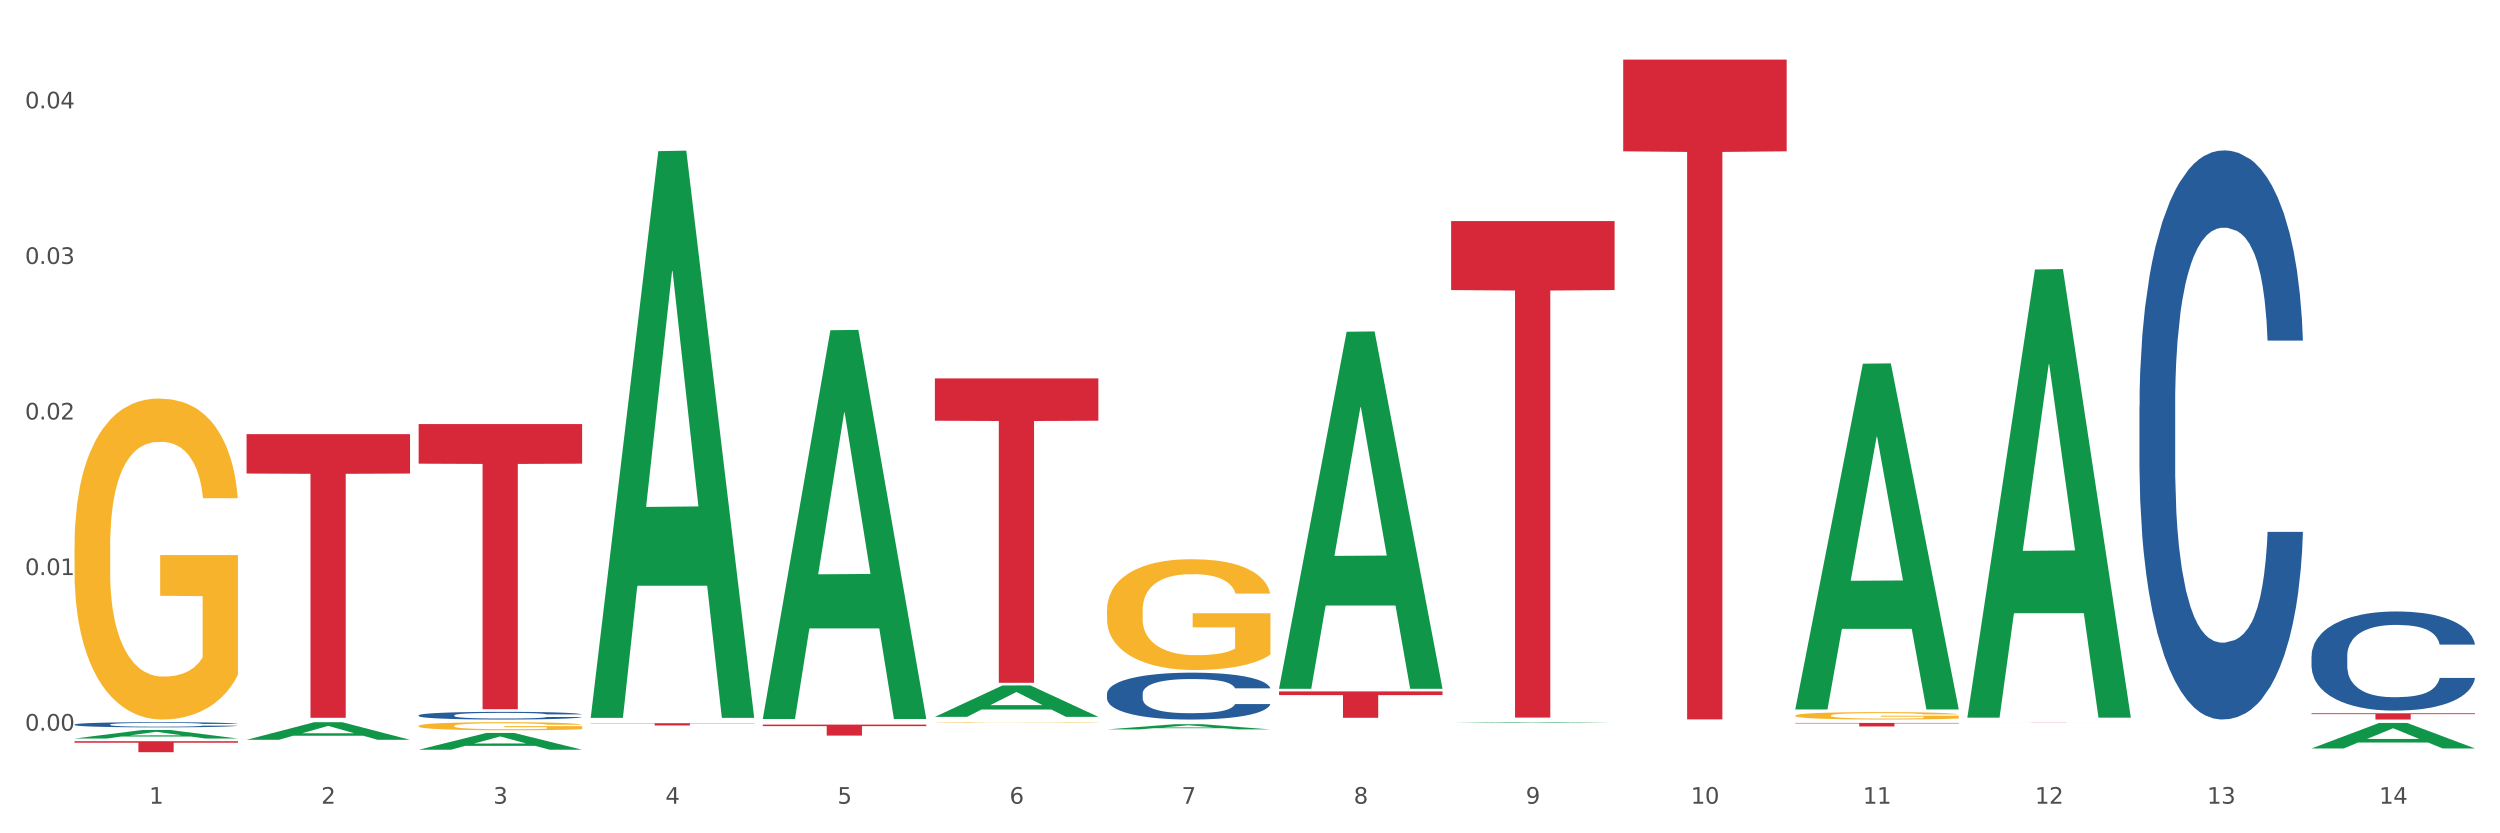 <?xml version="1.0" encoding="utf-8" standalone="no"?>
<!DOCTYPE svg PUBLIC "-//W3C//DTD SVG 1.1//EN"
  "http://www.w3.org/Graphics/SVG/1.1/DTD/svg11.dtd">
<svg xmlns:xlink="http://www.w3.org/1999/xlink" width="1080pt" height="360pt" viewBox="0 0 1080 360" xmlns="http://www.w3.org/2000/svg" version="1.1">
 <rect x="0" y="0" width="1080" height="360" fill="#333333" stroke="none"/>
 <defs>
  <style type="text/css">*{stroke-linejoin: round; stroke-linecap: butt}</style>
 </defs>
 <g id="figure_1">
  <g id="patch_1">
   <path d="M 0 360 
L 1080 360 
L 1080 0 
L 0 0 
z
" style="fill: #ffffff; stroke: #ffffff; stroke-linejoin: miter"/>
  </g>
  <g id="axes_1">
   <g id="matplotlib.axis_1">
    <g id="xtick_1">
     <g id="text_1">
      <!-- 1 -->
      <g style="fill: #4d4d4d" transform="translate(64.432 347.204) scale(0.096 -0.096)">
       <defs>
        <path id="DejaVuSans-31" d="M 794 531 
L 1825 531 
L 1825 4091 
L 703 3866 
L 703 4441 
L 1819 4666 
L 2450 4666 
L 2450 531 
L 3481 531 
L 3481 0 
L 794 0 
L 794 531 
z
" transform="scale(0.016)"/>
       </defs>
       <use xlink:href="#DejaVuSans-31"/>
      </g>
     </g>
    </g>
    <g id="xtick_2">
     <g id="text_2">
      <!-- 2 -->
      <g style="fill: #4d4d4d" transform="translate(138.771 347.204) scale(0.096 -0.096)">
       <defs>
        <path id="DejaVuSans-32" d="M 1228 531 
L 3431 531 
L 3431 0 
L 469 0 
L 469 531 
Q 828 903 1448 1529 
Q 2069 2156 2228 2338 
Q 2531 2678 2651 2914 
Q 2772 3150 2772 3378 
Q 2772 3750 2511 3984 
Q 2250 4219 1831 4219 
Q 1534 4219 1204 4116 
Q 875 4013 500 3803 
L 500 4441 
Q 881 4594 1212 4672 
Q 1544 4750 1819 4750 
Q 2544 4750 2975 4387 
Q 3406 4025 3406 3419 
Q 3406 3131 3298 2873 
Q 3191 2616 2906 2266 
Q 2828 2175 2409 1742 
Q 1991 1309 1228 531 
z
" transform="scale(0.016)"/>
       </defs>
       <use xlink:href="#DejaVuSans-32"/>
      </g>
     </g>
    </g>
    <g id="xtick_3">
     <g id="text_3">
      <!-- 3 -->
      <g style="fill: #4d4d4d" transform="translate(213.109 347.204) scale(0.096 -0.096)">
       <defs>
        <path id="DejaVuSans-33" d="M 2597 2516 
Q 3050 2419 3304 2112 
Q 3559 1806 3559 1356 
Q 3559 666 3084 287 
Q 2609 -91 1734 -91 
Q 1441 -91 1130 -33 
Q 819 25 488 141 
L 488 750 
Q 750 597 1062 519 
Q 1375 441 1716 441 
Q 2309 441 2620 675 
Q 2931 909 2931 1356 
Q 2931 1769 2642 2001 
Q 2353 2234 1838 2234 
L 1294 2234 
L 1294 2753 
L 1863 2753 
Q 2328 2753 2575 2939 
Q 2822 3125 2822 3475 
Q 2822 3834 2567 4026 
Q 2313 4219 1838 4219 
Q 1578 4219 1281 4162 
Q 984 4106 628 3988 
L 628 4550 
Q 988 4650 1302 4700 
Q 1616 4750 1894 4750 
Q 2613 4750 3031 4423 
Q 3450 4097 3450 3541 
Q 3450 3153 3228 2886 
Q 3006 2619 2597 2516 
z
" transform="scale(0.016)"/>
       </defs>
       <use xlink:href="#DejaVuSans-33"/>
      </g>
     </g>
    </g>
    <g id="xtick_4">
     <g id="text_4">
      <!-- 4 -->
      <g style="fill: #4d4d4d" transform="translate(287.448 347.204) scale(0.096 -0.096)">
       <defs>
        <path id="DejaVuSans-34" d="M 2419 4116 
L 825 1625 
L 2419 1625 
L 2419 4116 
z
M 2253 4666 
L 3047 4666 
L 3047 1625 
L 3713 1625 
L 3713 1100 
L 3047 1100 
L 3047 0 
L 2419 0 
L 2419 1100 
L 313 1100 
L 313 1709 
L 2253 4666 
z
" transform="scale(0.016)"/>
       </defs>
       <use xlink:href="#DejaVuSans-34"/>
      </g>
     </g>
    </g>
    <g id="xtick_5">
     <g id="text_5">
      <!-- 5 -->
      <g style="fill: #4d4d4d" transform="translate(361.787 347.204) scale(0.096 -0.096)">
       <defs>
        <path id="DejaVuSans-35" d="M 691 4666 
L 3169 4666 
L 3169 4134 
L 1269 4134 
L 1269 2991 
Q 1406 3038 1543 3061 
Q 1681 3084 1819 3084 
Q 2600 3084 3056 2656 
Q 3513 2228 3513 1497 
Q 3513 744 3044 326 
Q 2575 -91 1722 -91 
Q 1428 -91 1123 -41 
Q 819 9 494 109 
L 494 744 
Q 775 591 1075 516 
Q 1375 441 1709 441 
Q 2250 441 2565 725 
Q 2881 1009 2881 1497 
Q 2881 1984 2565 2268 
Q 2250 2553 1709 2553 
Q 1456 2553 1204 2497 
Q 953 2441 691 2322 
L 691 4666 
z
" transform="scale(0.016)"/>
       </defs>
       <use xlink:href="#DejaVuSans-35"/>
      </g>
     </g>
    </g>
    <g id="xtick_6">
     <g id="text_6">
      <!-- 6 -->
      <g style="fill: #4d4d4d" transform="translate(436.125 347.204) scale(0.096 -0.096)">
       <defs>
        <path id="DejaVuSans-36" d="M 2113 2584 
Q 1688 2584 1439 2293 
Q 1191 2003 1191 1497 
Q 1191 994 1439 701 
Q 1688 409 2113 409 
Q 2538 409 2786 701 
Q 3034 994 3034 1497 
Q 3034 2003 2786 2293 
Q 2538 2584 2113 2584 
z
M 3366 4563 
L 3366 3988 
Q 3128 4100 2886 4159 
Q 2644 4219 2406 4219 
Q 1781 4219 1451 3797 
Q 1122 3375 1075 2522 
Q 1259 2794 1537 2939 
Q 1816 3084 2150 3084 
Q 2853 3084 3261 2657 
Q 3669 2231 3669 1497 
Q 3669 778 3244 343 
Q 2819 -91 2113 -91 
Q 1303 -91 875 529 
Q 447 1150 447 2328 
Q 447 3434 972 4092 
Q 1497 4750 2381 4750 
Q 2619 4750 2861 4703 
Q 3103 4656 3366 4563 
z
" transform="scale(0.016)"/>
       </defs>
       <use xlink:href="#DejaVuSans-36"/>
      </g>
     </g>
    </g>
    <g id="xtick_7">
     <g id="text_7">
      <!-- 7 -->
      <g style="fill: #4d4d4d" transform="translate(510.464 347.204) scale(0.096 -0.096)">
       <defs>
        <path id="DejaVuSans-37" d="M 525 4666 
L 3525 4666 
L 3525 4397 
L 1831 0 
L 1172 0 
L 2766 4134 
L 525 4134 
L 525 4666 
z
" transform="scale(0.016)"/>
       </defs>
       <use xlink:href="#DejaVuSans-37"/>
      </g>
     </g>
    </g>
    <g id="xtick_8">
     <g id="text_8">
      <!-- 8 -->
      <g style="fill: #4d4d4d" transform="translate(584.803 347.204) scale(0.096 -0.096)">
       <defs>
        <path id="DejaVuSans-38" d="M 2034 2216 
Q 1584 2216 1326 1975 
Q 1069 1734 1069 1313 
Q 1069 891 1326 650 
Q 1584 409 2034 409 
Q 2484 409 2743 651 
Q 3003 894 3003 1313 
Q 3003 1734 2745 1975 
Q 2488 2216 2034 2216 
z
M 1403 2484 
Q 997 2584 770 2862 
Q 544 3141 544 3541 
Q 544 4100 942 4425 
Q 1341 4750 2034 4750 
Q 2731 4750 3128 4425 
Q 3525 4100 3525 3541 
Q 3525 3141 3298 2862 
Q 3072 2584 2669 2484 
Q 3125 2378 3379 2068 
Q 3634 1759 3634 1313 
Q 3634 634 3220 271 
Q 2806 -91 2034 -91 
Q 1263 -91 848 271 
Q 434 634 434 1313 
Q 434 1759 690 2068 
Q 947 2378 1403 2484 
z
M 1172 3481 
Q 1172 3119 1398 2916 
Q 1625 2713 2034 2713 
Q 2441 2713 2670 2916 
Q 2900 3119 2900 3481 
Q 2900 3844 2670 4047 
Q 2441 4250 2034 4250 
Q 1625 4250 1398 4047 
Q 1172 3844 1172 3481 
z
" transform="scale(0.016)"/>
       </defs>
       <use xlink:href="#DejaVuSans-38"/>
      </g>
     </g>
    </g>
    <g id="xtick_9">
     <g id="text_9">
      <!-- 9 -->
      <g style="fill: #4d4d4d" transform="translate(659.142 347.204) scale(0.096 -0.096)">
       <defs>
        <path id="DejaVuSans-39" d="M 703 97 
L 703 672 
Q 941 559 1184 500 
Q 1428 441 1663 441 
Q 2288 441 2617 861 
Q 2947 1281 2994 2138 
Q 2813 1869 2534 1725 
Q 2256 1581 1919 1581 
Q 1219 1581 811 2004 
Q 403 2428 403 3163 
Q 403 3881 828 4315 
Q 1253 4750 1959 4750 
Q 2769 4750 3195 4129 
Q 3622 3509 3622 2328 
Q 3622 1225 3098 567 
Q 2575 -91 1691 -91 
Q 1453 -91 1209 -44 
Q 966 3 703 97 
z
M 1959 2075 
Q 2384 2075 2632 2365 
Q 2881 2656 2881 3163 
Q 2881 3666 2632 3958 
Q 2384 4250 1959 4250 
Q 1534 4250 1286 3958 
Q 1038 3666 1038 3163 
Q 1038 2656 1286 2365 
Q 1534 2075 1959 2075 
z
" transform="scale(0.016)"/>
       </defs>
       <use xlink:href="#DejaVuSans-39"/>
      </g>
     </g>
    </g>
    <g id="xtick_10">
     <g id="text_10">
      <!-- 10 -->
      <g style="fill: #4d4d4d" transform="translate(730.426 347.204) scale(0.096 -0.096)">
       <defs>
        <path id="DejaVuSans-30" d="M 2034 4250 
Q 1547 4250 1301 3770 
Q 1056 3291 1056 2328 
Q 1056 1369 1301 889 
Q 1547 409 2034 409 
Q 2525 409 2770 889 
Q 3016 1369 3016 2328 
Q 3016 3291 2770 3770 
Q 2525 4250 2034 4250 
z
M 2034 4750 
Q 2819 4750 3233 4129 
Q 3647 3509 3647 2328 
Q 3647 1150 3233 529 
Q 2819 -91 2034 -91 
Q 1250 -91 836 529 
Q 422 1150 422 2328 
Q 422 3509 836 4129 
Q 1250 4750 2034 4750 
z
" transform="scale(0.016)"/>
       </defs>
       <use xlink:href="#DejaVuSans-31"/>
       <use xlink:href="#DejaVuSans-30" transform="translate(63.623 0)"/>
      </g>
     </g>
    </g>
    <g id="xtick_11">
     <g id="text_11">
      <!-- 11 -->
      <g style="fill: #4d4d4d" transform="translate(804.765 347.204) scale(0.096 -0.096)">
       <use xlink:href="#DejaVuSans-31"/>
       <use xlink:href="#DejaVuSans-31" transform="translate(63.623 0)"/>
      </g>
     </g>
    </g>
    <g id="xtick_12">
     <g id="text_12">
      <!-- 12 -->
      <g style="fill: #4d4d4d" transform="translate(879.104 347.204) scale(0.096 -0.096)">
       <use xlink:href="#DejaVuSans-31"/>
       <use xlink:href="#DejaVuSans-32" transform="translate(63.623 0)"/>
      </g>
     </g>
    </g>
    <g id="xtick_13">
     <g id="text_13">
      <!-- 13 -->
      <g style="fill: #4d4d4d" transform="translate(953.442 347.204) scale(0.096 -0.096)">
       <use xlink:href="#DejaVuSans-31"/>
       <use xlink:href="#DejaVuSans-33" transform="translate(63.623 0)"/>
      </g>
     </g>
    </g>
    <g id="xtick_14">
     <g id="text_14">
      <!-- 14 -->
      <g style="fill: #4d4d4d" transform="translate(1027.781 347.204) scale(0.096 -0.096)">
       <use xlink:href="#DejaVuSans-31"/>
       <use xlink:href="#DejaVuSans-34" transform="translate(63.623 0)"/>
      </g>
     </g>
    </g>
    <g id="xtick_15"/>
    <g id="xtick_16"/>
    <g id="xtick_17"/>
    <g id="xtick_18"/>
    <g id="xtick_19"/>
    <g id="xtick_20"/>
    <g id="xtick_21"/>
    <g id="xtick_22"/>
    <g id="xtick_23"/>
    <g id="xtick_24"/>
    <g id="xtick_25"/>
    <g id="xtick_26"/>
    <g id="xtick_27"/>
   </g>
   <g id="matplotlib.axis_2">
    <g id="ytick_1">
     <g id="text_15">
      <!-- 0.00 -->
      <g style="fill: #4d4d4d" transform="translate(10.8 315.631) scale(0.096 -0.096)">
       <defs>
        <path id="DejaVuSans-2e" d="M 684 794 
L 1344 794 
L 1344 0 
L 684 0 
L 684 794 
z
" transform="scale(0.016)"/>
       </defs>
       <use xlink:href="#DejaVuSans-30"/>
       <use xlink:href="#DejaVuSans-2e" transform="translate(63.623 0)"/>
       <use xlink:href="#DejaVuSans-30" transform="translate(95.41 0)"/>
       <use xlink:href="#DejaVuSans-30" transform="translate(159.033 0)"/>
      </g>
     </g>
    </g>
    <g id="ytick_2">
     <g id="text_16">
      <!-- 0.01 -->
      <g style="fill: #4d4d4d" transform="translate(10.8 248.427) scale(0.096 -0.096)">
       <use xlink:href="#DejaVuSans-30"/>
       <use xlink:href="#DejaVuSans-2e" transform="translate(63.623 0)"/>
       <use xlink:href="#DejaVuSans-30" transform="translate(95.41 0)"/>
       <use xlink:href="#DejaVuSans-31" transform="translate(159.033 0)"/>
      </g>
     </g>
    </g>
    <g id="ytick_3">
     <g id="text_17">
      <!-- 0.02 -->
      <g style="fill: #4d4d4d" transform="translate(10.8 181.224) scale(0.096 -0.096)">
       <use xlink:href="#DejaVuSans-30"/>
       <use xlink:href="#DejaVuSans-2e" transform="translate(63.623 0)"/>
       <use xlink:href="#DejaVuSans-30" transform="translate(95.41 0)"/>
       <use xlink:href="#DejaVuSans-32" transform="translate(159.033 0)"/>
      </g>
     </g>
    </g>
    <g id="ytick_4">
     <g id="text_18">
      <!-- 0.03 -->
      <g style="fill: #4d4d4d" transform="translate(10.8 114.02) scale(0.096 -0.096)">
       <use xlink:href="#DejaVuSans-30"/>
       <use xlink:href="#DejaVuSans-2e" transform="translate(63.623 0)"/>
       <use xlink:href="#DejaVuSans-30" transform="translate(95.41 0)"/>
       <use xlink:href="#DejaVuSans-33" transform="translate(159.033 0)"/>
      </g>
     </g>
    </g>
    <g id="ytick_5">
     <g id="text_19">
      <!-- 0.04 -->
      <g style="fill: #4d4d4d" transform="translate(10.8 46.817) scale(0.096 -0.096)">
       <use xlink:href="#DejaVuSans-30"/>
       <use xlink:href="#DejaVuSans-2e" transform="translate(63.623 0)"/>
       <use xlink:href="#DejaVuSans-30" transform="translate(95.41 0)"/>
       <use xlink:href="#DejaVuSans-34" transform="translate(159.033 0)"/>
      </g>
     </g>
    </g>
    <g id="ytick_6"/>
    <g id="ytick_7"/>
    <g id="ytick_8"/>
    <g id="ytick_9"/>
   </g>
   <g id="PolyCollection_1">
    <path d="M 32.175 319.045 
L 32.248 319.041 
L 61.37 315.366 
L 73.456 315.363 
L 102.797 319.051 
L 88.818 319.051 
L 82.484 318.193 
L 52.415 318.193 
L 52.197 318.206 
L 46.081 319.051 
L 32.175 319.051 
L 32.175 319.045 
L 56.201 317.68 
L 78.698 317.676 
L 67.559 316.149 
L 67.413 316.142 
L 67.267 316.153 
L 56.128 317.676 
L 56.201 317.68 
L 32.175 319.045 
z
" clip-path="url(#pc01254b8ea)" style="fill: #109648"/>
    <path d="M 32.175 320.196 
L 102.797 320.196 
L 102.797 320.857 
L 75.017 320.861 
L 75.017 324.95 
L 59.788 324.95 
L 59.788 320.861 
L 32.175 320.857 
L 32.175 320.201 
L 32.175 320.196 
z
" clip-path="url(#pc01254b8ea)" style="fill: #d62839"/>
    <path d="M 106.514 187.541 
L 177.135 187.541 
L 177.135 204.573 
L 149.355 204.688 
L 149.355 310.099 
L 134.126 310.099 
L 134.126 204.688 
L 106.514 204.573 
L 106.514 187.656 
L 106.514 187.541 
z
" clip-path="url(#pc01254b8ea)" style="fill: #d62839"/>
    <path d="M 180.852 183.188 
L 251.474 183.188 
L 251.474 200.306 
L 223.694 200.422 
L 223.694 306.37 
L 208.465 306.37 
L 208.465 200.422 
L 180.852 200.306 
L 180.852 183.304 
L 180.852 183.188 
z
" clip-path="url(#pc01254b8ea)" style="fill: #d62839"/>
    <path d="M 255.191 312.409 
L 325.813 312.409 
L 325.813 312.549 
L 298.033 312.55 
L 298.033 313.415 
L 282.804 313.415 
L 282.804 312.55 
L 255.191 312.549 
L 255.191 312.41 
L 255.191 312.409 
z
" clip-path="url(#pc01254b8ea)" style="fill: #d62839"/>
    <path d="M 329.53 313.016 
L 400.152 313.016 
L 400.152 313.677 
L 372.371 313.682 
L 372.371 317.773 
L 357.143 317.773 
L 357.143 313.682 
L 329.53 313.677 
L 329.53 313.021 
L 329.53 313.016 
z
" clip-path="url(#pc01254b8ea)" style="fill: #d62839"/>
    <path d="M 403.869 163.481 
L 474.49 163.481 
L 474.49 181.752 
L 446.71 181.875 
L 446.71 294.956 
L 431.481 294.956 
L 431.481 181.875 
L 403.869 181.752 
L 403.869 163.605 
L 403.869 163.481 
z
" clip-path="url(#pc01254b8ea)" style="fill: #d62839"/>
    <path d="M 626.885 95.498 
L 697.506 95.498 
L 697.506 125.308 
L 669.726 125.509 
L 669.726 310.006 
L 654.497 310.006 
L 654.497 125.509 
L 626.885 125.308 
L 626.885 95.7 
L 626.885 95.498 
z
" clip-path="url(#pc01254b8ea)" style="fill: #d62839"/>
    <path d="M 32.175 312.987 
L 32.258 312.985 
L 32.258 312.928 
L 32.509 312.851 
L 33.427 312.708 
L 34.596 312.6 
L 36.599 312.473 
L 37.684 312.42 
L 39.104 312.361 
L 42.025 312.265 
L 45.364 312.183 
L 47.702 312.138 
L 49.455 312.11 
L 53.378 312.059 
L 55.632 312.036 
L 57.969 312.018 
L 59.973 312.006 
L 63.312 311.991 
L 65.983 311.985 
L 69.072 311.983 
L 71.66 311.985 
L 75.082 311.993 
L 80.091 312.018 
L 82.011 312.032 
L 84.599 312.057 
L 87.27 312.089 
L 89.44 312.122 
L 91.945 312.169 
L 94.533 312.23 
L 97.037 312.308 
L 98.79 312.379 
L 100.209 312.455 
L 101.461 312.547 
L 102.379 312.647 
L 102.797 312.73 
L 87.52 312.73 
L 87.103 312.655 
L 86.268 312.573 
L 85.434 312.518 
L 84.515 312.473 
L 83.096 312.422 
L 81.844 312.389 
L 79.757 312.351 
L 77.837 312.326 
L 76.251 312.312 
L 74.331 312.3 
L 70.241 312.287 
L 67.319 312.287 
L 65.482 312.291 
L 63.229 312.302 
L 61.309 312.316 
L 59.055 312.34 
L 57.302 312.367 
L 55.549 312.402 
L 54.547 312.426 
L 53.044 312.471 
L 52.043 312.508 
L 50.707 312.571 
L 49.956 312.616 
L 48.62 312.732 
L 48.036 312.818 
L 47.785 312.877 
L 47.618 312.942 
L 47.618 313.261 
L 48.119 313.404 
L 48.537 313.465 
L 49.204 313.534 
L 50.457 313.624 
L 52.293 313.712 
L 54.213 313.775 
L 55.799 313.814 
L 57.302 313.843 
L 58.804 313.865 
L 60.641 313.885 
L 62.143 313.898 
L 64.397 313.91 
L 67.069 313.916 
L 69.155 313.916 
L 73.413 313.906 
L 75.333 313.896 
L 77.169 313.881 
L 79.173 313.859 
L 80.759 313.834 
L 81.677 313.816 
L 83.18 313.777 
L 84.348 313.736 
L 85.35 313.689 
L 86.018 313.649 
L 86.769 313.587 
L 87.353 313.518 
L 87.52 313.481 
L 102.797 313.481 
L 102.463 313.555 
L 101.879 313.626 
L 100.71 313.722 
L 99.792 313.777 
L 98.372 313.845 
L 96.87 313.902 
L 94.783 313.965 
L 92.863 314.012 
L 90.86 314.053 
L 88.689 314.089 
L 84.766 314.14 
L 83.347 314.155 
L 80.341 314.179 
L 78.004 314.194 
L 74.581 314.208 
L 71.075 314.216 
L 67.402 314.218 
L 64.147 314.214 
L 60.557 314.202 
L 58.303 314.189 
L 55.799 314.171 
L 52.877 314.143 
L 50.123 314.108 
L 47.535 314.067 
L 45.114 314.02 
L 42.86 313.967 
L 39.938 313.879 
L 37.768 313.794 
L 36.182 313.714 
L 35.097 313.647 
L 34.011 313.561 
L 33.427 313.502 
L 32.509 313.359 
L 32.175 313.226 
L 32.175 312.987 
z
" clip-path="url(#pc01254b8ea)" style="fill: #255c99"/>
    <path d="M 701.223 25.759 
L 771.845 25.759 
L 771.845 65.366 
L 744.065 65.634 
L 744.065 310.767 
L 728.836 310.767 
L 728.836 65.634 
L 701.223 65.366 
L 701.223 26.027 
L 701.223 25.759 
z
" clip-path="url(#pc01254b8ea)" style="fill: #d62839"/>
    <path d="M 849.901 311.983 
L 920.523 311.983 
L 920.523 311.992 
L 892.742 311.992 
L 892.742 312.047 
L 877.514 312.047 
L 877.514 311.992 
L 849.901 311.992 
L 849.901 311.983 
L 849.901 311.983 
z
" clip-path="url(#pc01254b8ea)" style="fill: #d62839"/>
    <path d="M 998.578 308.13 
L 1069.2 308.13 
L 1069.2 308.506 
L 1041.42 308.509 
L 1041.42 310.838 
L 1026.191 310.838 
L 1026.191 308.509 
L 998.578 308.506 
L 998.578 308.132 
L 998.578 308.13 
z
" clip-path="url(#pc01254b8ea)" style="fill: #d62839"/>
    <path d="M 32.175 236.245 
L 32.258 236.118 
L 32.258 231.559 
L 32.425 227.633 
L 33.259 218.135 
L 34.51 210.283 
L 35.427 206.104 
L 36.344 202.684 
L 37.428 199.265 
L 38.762 195.719 
L 41.18 190.526 
L 42.681 187.867 
L 44.515 185.081 
L 47.85 181.028 
L 50.268 178.749 
L 52.77 176.849 
L 56.855 174.569 
L 59.523 173.556 
L 62.358 172.796 
L 65.777 172.29 
L 68.361 172.163 
L 74.031 172.543 
L 78.867 173.683 
L 81.202 174.569 
L 84.203 176.089 
L 85.788 177.102 
L 88.372 179.129 
L 91.04 181.788 
L 92.875 184.068 
L 95.626 188.374 
L 97.711 192.679 
L 99.628 197.998 
L 100.629 201.671 
L 101.379 205.091 
L 102.046 209.017 
L 102.713 215.222 
L 87.705 215.222 
L 87.122 210.79 
L 86.204 206.61 
L 84.87 202.558 
L 83.703 200.025 
L 81.702 196.859 
L 79.868 194.832 
L 77.95 193.313 
L 75.615 192.046 
L 73.781 191.413 
L 71.196 190.906 
L 66.11 191.033 
L 62.692 192.046 
L 60.357 193.313 
L 58.856 194.452 
L 57.522 195.719 
L 56.021 197.492 
L 54.27 200.151 
L 53.02 202.558 
L 51.769 205.597 
L 50.768 208.637 
L 49.851 212.183 
L 49.101 215.982 
L 48.517 219.908 
L 48.017 224.72 
L 47.6 232.699 
L 47.6 250.049 
L 47.767 253.975 
L 48.184 259.168 
L 48.684 263.094 
L 49.518 267.779 
L 50.268 270.945 
L 51.686 275.505 
L 53.27 279.304 
L 54.52 281.71 
L 55.771 283.737 
L 57.939 286.523 
L 60.357 288.802 
L 62.441 290.195 
L 65.276 291.462 
L 67.194 291.968 
L 68.862 292.222 
L 72.947 292.222 
L 75.865 291.842 
L 79.117 290.955 
L 81.619 289.815 
L 83.703 288.422 
L 86.038 286.143 
L 87.538 283.99 
L 87.538 257.521 
L 69.195 257.395 
L 69.195 239.791 
L 102.797 239.791 
L 102.797 291.462 
L 101.379 294.121 
L 99.795 296.528 
L 98.128 298.681 
L 95.626 301.34 
L 92.625 303.873 
L 89.956 305.646 
L 87.122 307.166 
L 83.786 308.559 
L 79.451 309.825 
L 76.783 310.332 
L 73.447 310.712 
L 69.529 310.838 
L 66.11 310.585 
L 62.775 309.952 
L 59.273 308.812 
L 55.855 307.166 
L 53.27 305.519 
L 50.685 303.493 
L 47.934 300.833 
L 45.766 298.301 
L 44.098 296.021 
L 42.264 293.108 
L 40.263 289.309 
L 38.762 285.889 
L 37.428 282.343 
L 36.01 277.784 
L 35.01 273.858 
L 34.009 268.919 
L 33.426 265.247 
L 32.759 259.548 
L 32.258 251.569 
L 32.175 236.245 
z
" clip-path="url(#pc01254b8ea)" style="fill: #f7b32b"/>
    <path d="M 775.562 309.114 
L 775.645 309.112 
L 775.645 309.006 
L 775.812 308.915 
L 776.646 308.696 
L 777.897 308.514 
L 778.814 308.418 
L 779.731 308.339 
L 780.815 308.26 
L 782.149 308.178 
L 784.567 308.058 
L 786.068 307.996 
L 787.902 307.932 
L 791.237 307.838 
L 793.655 307.786 
L 796.157 307.742 
L 800.242 307.689 
L 802.91 307.666 
L 805.745 307.648 
L 809.164 307.636 
L 811.748 307.634 
L 817.418 307.642 
L 822.254 307.669 
L 824.589 307.689 
L 827.59 307.724 
L 829.175 307.748 
L 831.759 307.794 
L 834.427 307.856 
L 836.262 307.909 
L 839.013 308.008 
L 841.098 308.108 
L 843.015 308.231 
L 844.016 308.315 
L 844.766 308.394 
L 845.433 308.485 
L 846.1 308.629 
L 831.092 308.629 
L 830.509 308.526 
L 829.592 308.43 
L 828.257 308.336 
L 827.09 308.277 
L 825.089 308.204 
L 823.255 308.157 
L 821.337 308.122 
L 819.002 308.093 
L 817.168 308.078 
L 814.583 308.067 
L 809.497 308.07 
L 806.079 308.093 
L 803.744 308.122 
L 802.243 308.149 
L 800.909 308.178 
L 799.408 308.219 
L 797.657 308.28 
L 796.407 308.336 
L 795.156 308.406 
L 794.156 308.476 
L 793.238 308.558 
L 792.488 308.646 
L 791.904 308.737 
L 791.404 308.848 
L 790.987 309.033 
L 790.987 309.434 
L 791.154 309.524 
L 791.571 309.644 
L 792.071 309.735 
L 792.905 309.843 
L 793.655 309.916 
L 795.073 310.022 
L 796.657 310.11 
L 797.908 310.165 
L 799.158 310.212 
L 801.326 310.276 
L 803.744 310.329 
L 805.829 310.361 
L 808.663 310.391 
L 810.581 310.402 
L 812.249 310.408 
L 816.334 310.408 
L 819.253 310.399 
L 822.504 310.379 
L 825.006 310.353 
L 827.09 310.32 
L 829.425 310.268 
L 830.926 310.218 
L 830.926 309.606 
L 812.582 309.603 
L 812.582 309.196 
L 846.184 309.196 
L 846.184 310.391 
L 844.766 310.452 
L 843.182 310.508 
L 841.515 310.557 
L 839.013 310.619 
L 836.012 310.677 
L 833.344 310.718 
L 830.509 310.754 
L 827.174 310.786 
L 822.838 310.815 
L 820.17 310.827 
L 816.835 310.835 
L 812.916 310.838 
L 809.497 310.833 
L 806.162 310.818 
L 802.66 310.792 
L 799.242 310.754 
L 796.657 310.715 
L 794.072 310.669 
L 791.321 310.607 
L 789.153 310.549 
L 787.485 310.496 
L 785.651 310.429 
L 783.65 310.341 
L 782.149 310.262 
L 780.815 310.18 
L 779.398 310.074 
L 778.397 309.984 
L 777.396 309.87 
L 776.813 309.785 
L 776.146 309.653 
L 775.645 309.469 
L 775.562 309.114 
z
" clip-path="url(#pc01254b8ea)" style="fill: #f7b32b"/>
    <path d="M 478.207 263.701 
L 478.291 263.658 
L 478.291 262.084 
L 478.457 260.729 
L 479.291 257.45 
L 480.542 254.74 
L 481.459 253.298 
L 482.376 252.118 
L 483.46 250.937 
L 484.794 249.713 
L 487.212 247.921 
L 488.713 247.003 
L 490.547 246.042 
L 493.882 244.643 
L 496.3 243.856 
L 498.802 243.2 
L 502.887 242.413 
L 505.555 242.064 
L 508.39 241.801 
L 511.809 241.627 
L 514.394 241.583 
L 520.063 241.714 
L 524.899 242.107 
L 527.234 242.413 
L 530.236 242.938 
L 531.82 243.288 
L 534.405 243.987 
L 537.073 244.905 
L 538.907 245.692 
L 541.658 247.178 
L 543.743 248.664 
L 545.661 250.5 
L 546.661 251.768 
L 547.412 252.948 
L 548.079 254.303 
L 548.746 256.445 
L 533.737 256.445 
L 533.154 254.915 
L 532.237 253.473 
L 530.903 252.074 
L 529.735 251.2 
L 527.734 250.107 
L 525.9 249.407 
L 523.982 248.883 
L 521.648 248.446 
L 519.813 248.227 
L 517.228 248.052 
L 512.142 248.096 
L 508.724 248.446 
L 506.389 248.883 
L 504.888 249.276 
L 503.554 249.713 
L 502.054 250.325 
L 500.303 251.243 
L 499.052 252.074 
L 497.801 253.123 
L 496.801 254.172 
L 495.884 255.396 
L 495.133 256.707 
L 494.549 258.062 
L 494.049 259.724 
L 493.632 262.477 
L 493.632 268.466 
L 493.799 269.821 
L 494.216 271.613 
L 494.716 272.968 
L 495.55 274.586 
L 496.3 275.678 
L 497.718 277.252 
L 499.302 278.563 
L 500.553 279.394 
L 501.803 280.093 
L 503.971 281.055 
L 506.389 281.842 
L 508.474 282.323 
L 511.309 282.76 
L 513.226 282.935 
L 514.894 283.022 
L 518.979 283.022 
L 521.898 282.891 
L 525.149 282.585 
L 527.651 282.192 
L 529.735 281.711 
L 532.07 280.924 
L 533.571 280.181 
L 533.571 271.045 
L 515.227 271.001 
L 515.227 264.925 
L 548.829 264.925 
L 548.829 282.76 
L 547.412 283.678 
L 545.827 284.508 
L 544.16 285.251 
L 541.658 286.169 
L 538.657 287.044 
L 535.989 287.656 
L 533.154 288.18 
L 529.819 288.661 
L 525.483 289.098 
L 522.815 289.273 
L 519.48 289.404 
L 515.561 289.448 
L 512.142 289.36 
L 508.807 289.142 
L 505.305 288.748 
L 501.887 288.18 
L 499.302 287.612 
L 496.717 286.913 
L 493.966 285.995 
L 491.798 285.12 
L 490.13 284.334 
L 488.296 283.328 
L 486.295 282.017 
L 484.794 280.837 
L 483.46 279.613 
L 482.043 278.039 
L 481.042 276.684 
L 480.042 274.979 
L 479.458 273.711 
L 478.791 271.744 
L 478.291 268.991 
L 478.207 263.701 
z
" clip-path="url(#pc01254b8ea)" style="fill: #f7b32b"/>
    <path d="M 403.869 312.099 
L 403.952 312.099 
L 403.952 312.091 
L 404.119 312.084 
L 404.952 312.066 
L 406.203 312.052 
L 407.12 312.045 
L 408.037 312.038 
L 409.121 312.032 
L 410.455 312.026 
L 412.873 312.016 
L 414.374 312.012 
L 416.209 312.007 
L 419.544 311.999 
L 421.962 311.995 
L 424.463 311.992 
L 428.549 311.988 
L 431.217 311.986 
L 434.052 311.984 
L 437.47 311.984 
L 440.055 311.983 
L 445.725 311.984 
L 450.561 311.986 
L 452.895 311.988 
L 455.897 311.99 
L 457.481 311.992 
L 460.066 311.996 
L 462.734 312.001 
L 464.568 312.005 
L 467.32 312.013 
L 469.404 312.02 
L 471.322 312.03 
L 472.322 312.037 
L 473.073 312.043 
L 473.74 312.05 
L 474.407 312.061 
L 459.399 312.061 
L 458.815 312.053 
L 457.898 312.046 
L 456.564 312.038 
L 455.397 312.034 
L 453.396 312.028 
L 451.561 312.024 
L 449.643 312.022 
L 447.309 312.019 
L 445.475 312.018 
L 442.89 312.017 
L 437.804 312.017 
L 434.385 312.019 
L 432.051 312.022 
L 430.55 312.024 
L 429.216 312.026 
L 427.715 312.029 
L 425.964 312.034 
L 424.713 312.038 
L 423.463 312.044 
L 422.462 312.049 
L 421.545 312.056 
L 420.794 312.063 
L 420.211 312.07 
L 419.711 312.078 
L 419.294 312.093 
L 419.294 312.124 
L 419.46 312.131 
L 419.877 312.141 
L 420.378 312.148 
L 421.211 312.156 
L 421.962 312.162 
L 423.379 312.17 
L 424.963 312.177 
L 426.214 312.181 
L 427.465 312.185 
L 429.633 312.19 
L 432.051 312.194 
L 434.135 312.197 
L 436.97 312.199 
L 438.888 312.2 
L 440.555 312.2 
L 444.641 312.2 
L 447.559 312.2 
L 450.811 312.198 
L 453.312 312.196 
L 455.397 312.194 
L 457.731 312.189 
L 459.232 312.186 
L 459.232 312.138 
L 440.889 312.137 
L 440.889 312.106 
L 474.49 312.106 
L 474.49 312.199 
L 473.073 312.204 
L 471.489 312.208 
L 469.821 312.212 
L 467.32 312.217 
L 464.318 312.222 
L 461.65 312.225 
L 458.815 312.227 
L 455.48 312.23 
L 451.144 312.232 
L 448.476 312.233 
L 445.141 312.234 
L 441.222 312.234 
L 437.804 312.234 
L 434.469 312.233 
L 430.967 312.23 
L 427.548 312.227 
L 424.963 312.224 
L 422.379 312.221 
L 419.627 312.216 
L 417.459 312.211 
L 415.792 312.207 
L 413.957 312.202 
L 411.956 312.195 
L 410.455 312.189 
L 409.121 312.183 
L 407.704 312.174 
L 406.703 312.167 
L 405.703 312.158 
L 405.119 312.152 
L 404.452 312.141 
L 403.952 312.127 
L 403.869 312.099 
z
" clip-path="url(#pc01254b8ea)" style="fill: #f7b32b"/>
    <path d="M 180.852 313.602 
L 180.936 313.599 
L 180.936 313.484 
L 181.103 313.385 
L 181.936 313.145 
L 183.187 312.946 
L 184.104 312.841 
L 185.021 312.754 
L 186.105 312.668 
L 187.439 312.578 
L 189.857 312.447 
L 191.358 312.38 
L 193.192 312.31 
L 196.528 312.207 
L 198.946 312.15 
L 201.447 312.102 
L 205.533 312.044 
L 208.201 312.018 
L 211.036 311.999 
L 214.454 311.986 
L 217.039 311.983 
L 222.709 311.993 
L 227.545 312.022 
L 229.879 312.044 
L 232.881 312.082 
L 234.465 312.108 
L 237.05 312.159 
L 239.718 312.226 
L 241.552 312.284 
L 244.304 312.393 
L 246.388 312.502 
L 248.306 312.636 
L 249.306 312.729 
L 250.057 312.815 
L 250.724 312.914 
L 251.391 313.071 
L 236.383 313.071 
L 235.799 312.959 
L 234.882 312.854 
L 233.548 312.751 
L 232.38 312.687 
L 230.379 312.607 
L 228.545 312.556 
L 226.627 312.518 
L 224.293 312.486 
L 222.458 312.47 
L 219.874 312.457 
L 214.788 312.46 
L 211.369 312.486 
L 209.034 312.518 
L 207.534 312.546 
L 206.2 312.578 
L 204.699 312.623 
L 202.948 312.69 
L 201.697 312.751 
L 200.446 312.828 
L 199.446 312.905 
L 198.529 312.994 
L 197.778 313.09 
L 197.195 313.19 
L 196.694 313.311 
L 196.277 313.513 
L 196.277 313.951 
L 196.444 314.05 
L 196.861 314.181 
L 197.361 314.281 
L 198.195 314.399 
L 198.946 314.479 
L 200.363 314.594 
L 201.947 314.69 
L 203.198 314.751 
L 204.449 314.802 
L 206.616 314.873 
L 209.034 314.93 
L 211.119 314.965 
L 213.954 314.997 
L 215.871 315.01 
L 217.539 315.017 
L 221.625 315.017 
L 224.543 315.007 
L 227.795 314.985 
L 230.296 314.956 
L 232.38 314.921 
L 234.715 314.863 
L 236.216 314.809 
L 236.216 314.14 
L 217.873 314.137 
L 217.873 313.692 
L 251.474 313.692 
L 251.474 314.997 
L 250.057 315.065 
L 248.473 315.125 
L 246.805 315.18 
L 244.304 315.247 
L 241.302 315.311 
L 238.634 315.356 
L 235.799 315.394 
L 232.464 315.429 
L 228.128 315.461 
L 225.46 315.474 
L 222.125 315.484 
L 218.206 315.487 
L 214.788 315.48 
L 211.452 315.464 
L 207.951 315.436 
L 204.532 315.394 
L 201.947 315.352 
L 199.362 315.301 
L 196.611 315.234 
L 194.443 315.17 
L 192.776 315.113 
L 190.941 315.039 
L 188.94 314.943 
L 187.439 314.857 
L 186.105 314.767 
L 184.688 314.652 
L 183.687 314.553 
L 182.687 314.428 
L 182.103 314.335 
L 181.436 314.191 
L 180.936 313.989 
L 180.852 313.602 
z
" clip-path="url(#pc01254b8ea)" style="fill: #f7b32b"/>
    <path d="M 775.562 312.304 
L 846.184 312.304 
L 846.184 312.516 
L 818.404 312.517 
L 818.404 313.828 
L 803.175 313.828 
L 803.175 312.517 
L 775.562 312.516 
L 775.562 312.305 
L 775.562 312.304 
z
" clip-path="url(#pc01254b8ea)" style="fill: #d62839"/>
    <path d="M 180.852 309.008 
L 180.936 309.005 
L 180.936 308.92 
L 181.186 308.805 
L 182.105 308.592 
L 183.273 308.431 
L 185.277 308.243 
L 186.362 308.164 
L 187.781 308.076 
L 190.703 307.934 
L 194.042 307.812 
L 196.379 307.745 
L 198.132 307.703 
L 202.056 307.627 
L 204.31 307.594 
L 206.647 307.566 
L 208.65 307.548 
L 211.989 307.527 
L 214.661 307.518 
L 217.749 307.515 
L 220.337 307.518 
L 223.76 307.53 
L 228.768 307.566 
L 230.688 307.587 
L 233.276 307.624 
L 235.947 307.672 
L 238.118 307.721 
L 240.622 307.791 
L 243.21 307.882 
L 245.714 307.997 
L 247.467 308.104 
L 248.886 308.216 
L 250.139 308.352 
L 251.057 308.501 
L 251.474 308.626 
L 236.198 308.626 
L 235.78 308.513 
L 234.946 308.392 
L 234.111 308.31 
L 233.193 308.243 
L 231.774 308.167 
L 230.521 308.119 
L 228.434 308.061 
L 226.514 308.025 
L 224.928 308.003 
L 223.008 307.985 
L 218.918 307.967 
L 215.996 307.967 
L 214.16 307.973 
L 211.906 307.988 
L 209.986 308.009 
L 207.732 308.046 
L 205.979 308.085 
L 204.226 308.137 
L 203.224 308.173 
L 201.722 308.24 
L 200.72 308.295 
L 199.384 308.389 
L 198.633 308.456 
L 197.297 308.629 
L 196.713 308.756 
L 196.463 308.844 
L 196.296 308.941 
L 196.296 309.415 
L 196.797 309.627 
L 197.214 309.718 
L 197.882 309.822 
L 199.134 309.955 
L 200.97 310.086 
L 202.89 310.18 
L 204.476 310.237 
L 205.979 310.28 
L 207.482 310.313 
L 209.318 310.344 
L 210.821 310.362 
L 213.075 310.38 
L 215.746 310.389 
L 217.833 310.389 
L 222.09 310.374 
L 224.01 310.359 
L 225.847 310.338 
L 227.85 310.304 
L 229.436 310.268 
L 230.354 310.24 
L 231.857 310.183 
L 233.026 310.122 
L 234.027 310.052 
L 234.695 309.992 
L 235.447 309.9 
L 236.031 309.797 
L 236.198 309.743 
L 251.474 309.743 
L 251.14 309.852 
L 250.556 309.958 
L 249.387 310.101 
L 248.469 310.183 
L 247.05 310.283 
L 245.547 310.368 
L 243.46 310.462 
L 241.54 310.532 
L 239.537 310.593 
L 237.367 310.647 
L 233.443 310.723 
L 232.024 310.744 
L 229.019 310.781 
L 226.681 310.802 
L 223.259 310.823 
L 219.753 310.835 
L 216.08 310.838 
L 212.824 310.832 
L 209.235 310.814 
L 206.981 310.796 
L 204.476 310.769 
L 201.555 310.726 
L 198.8 310.674 
L 196.212 310.614 
L 193.791 310.544 
L 191.538 310.465 
L 188.616 310.335 
L 186.445 310.207 
L 184.859 310.089 
L 183.774 309.988 
L 182.689 309.861 
L 182.105 309.773 
L 181.186 309.56 
L 180.852 309.363 
L 180.852 309.008 
z
" clip-path="url(#pc01254b8ea)" style="fill: #255c99"/>
    <path d="M 552.546 298.694 
L 623.168 298.694 
L 623.168 300.279 
L 595.388 300.29 
L 595.388 310.096 
L 580.159 310.096 
L 580.159 300.29 
L 552.546 300.279 
L 552.546 298.705 
L 552.546 298.694 
z
" clip-path="url(#pc01254b8ea)" style="fill: #d62839"/>
    <path d="M 478.207 299.689 
L 478.291 299.671 
L 478.291 299.153 
L 478.541 298.451 
L 479.459 297.156 
L 480.628 296.176 
L 482.632 295.03 
L 483.717 294.549 
L 485.136 294.013 
L 488.058 293.144 
L 491.397 292.405 
L 493.734 291.998 
L 495.487 291.739 
L 499.41 291.277 
L 501.664 291.073 
L 504.002 290.907 
L 506.005 290.796 
L 509.344 290.667 
L 512.016 290.611 
L 515.104 290.593 
L 517.692 290.611 
L 521.115 290.685 
L 526.123 290.907 
L 528.043 291.036 
L 530.631 291.258 
L 533.302 291.554 
L 535.473 291.85 
L 537.977 292.275 
L 540.565 292.83 
L 543.069 293.533 
L 544.822 294.18 
L 546.241 294.864 
L 547.493 295.696 
L 548.412 296.602 
L 548.829 297.36 
L 533.553 297.36 
L 533.135 296.676 
L 532.301 295.936 
L 531.466 295.437 
L 530.548 295.03 
L 529.128 294.568 
L 527.876 294.272 
L 525.789 293.921 
L 523.869 293.699 
L 522.283 293.57 
L 520.363 293.459 
L 516.273 293.348 
L 513.351 293.348 
L 511.515 293.385 
L 509.261 293.477 
L 507.341 293.606 
L 505.087 293.828 
L 503.334 294.069 
L 501.581 294.383 
L 500.579 294.605 
L 499.077 295.012 
L 498.075 295.344 
L 496.739 295.918 
L 495.988 296.324 
L 494.652 297.378 
L 494.068 298.155 
L 493.818 298.691 
L 493.651 299.283 
L 493.651 302.167 
L 494.151 303.461 
L 494.569 304.016 
L 495.237 304.645 
L 496.489 305.458 
L 498.325 306.253 
L 500.245 306.826 
L 501.831 307.178 
L 503.334 307.436 
L 504.837 307.64 
L 506.673 307.825 
L 508.176 307.936 
L 510.429 308.047 
L 513.101 308.102 
L 515.188 308.102 
L 519.445 308.01 
L 521.365 307.917 
L 523.202 307.788 
L 525.205 307.584 
L 526.791 307.362 
L 527.709 307.196 
L 529.212 306.845 
L 530.381 306.475 
L 531.382 306.05 
L 532.05 305.68 
L 532.801 305.125 
L 533.386 304.497 
L 533.553 304.164 
L 548.829 304.164 
L 548.495 304.829 
L 547.911 305.477 
L 546.742 306.346 
L 545.824 306.845 
L 544.405 307.455 
L 542.902 307.973 
L 540.815 308.546 
L 538.895 308.971 
L 536.892 309.341 
L 534.721 309.674 
L 530.798 310.136 
L 529.379 310.265 
L 526.374 310.487 
L 524.036 310.617 
L 520.614 310.746 
L 517.108 310.82 
L 513.435 310.838 
L 510.179 310.801 
L 506.59 310.69 
L 504.336 310.58 
L 501.831 310.413 
L 498.91 310.154 
L 496.155 309.84 
L 493.567 309.47 
L 491.146 309.045 
L 488.892 308.564 
L 485.971 307.769 
L 483.8 306.993 
L 482.214 306.272 
L 481.129 305.661 
L 480.044 304.885 
L 479.459 304.349 
L 478.541 303.054 
L 478.207 301.853 
L 478.207 299.689 
z
" clip-path="url(#pc01254b8ea)" style="fill: #255c99"/>
    <path d="M 403.869 310.833 
L 403.952 310.833 
L 403.952 310.833 
L 404.202 310.832 
L 405.121 310.832 
L 406.289 310.831 
L 408.293 310.831 
L 409.378 310.83 
L 410.797 310.83 
L 413.719 310.83 
L 417.058 310.829 
L 419.395 310.829 
L 421.148 310.829 
L 425.072 310.829 
L 427.326 310.829 
L 429.663 310.829 
L 431.666 310.829 
L 435.006 310.829 
L 437.677 310.829 
L 440.766 310.828 
L 443.353 310.829 
L 446.776 310.829 
L 451.785 310.829 
L 453.704 310.829 
L 456.292 310.829 
L 458.964 310.829 
L 461.134 310.829 
L 463.638 310.829 
L 466.226 310.83 
L 468.73 310.83 
L 470.483 310.83 
L 471.903 310.831 
L 473.155 310.831 
L 474.073 310.831 
L 474.49 310.832 
L 459.214 310.832 
L 458.797 310.831 
L 457.962 310.831 
L 457.127 310.831 
L 456.209 310.831 
L 454.79 310.83 
L 453.538 310.83 
L 451.451 310.83 
L 449.531 310.83 
L 447.945 310.83 
L 446.025 310.83 
L 441.934 310.83 
L 439.012 310.83 
L 437.176 310.83 
L 434.922 310.83 
L 433.002 310.83 
L 430.748 310.83 
L 428.995 310.83 
L 427.242 310.83 
L 426.24 310.83 
L 424.738 310.831 
L 423.736 310.831 
L 422.401 310.831 
L 421.649 310.831 
L 420.314 310.832 
L 419.729 310.832 
L 419.479 310.832 
L 419.312 310.833 
L 419.312 310.834 
L 419.813 310.835 
L 420.23 310.835 
L 420.898 310.835 
L 422.15 310.836 
L 423.987 310.836 
L 425.907 310.836 
L 427.493 310.837 
L 428.995 310.837 
L 430.498 310.837 
L 432.334 310.837 
L 433.837 310.837 
L 436.091 310.837 
L 438.762 310.837 
L 440.849 310.837 
L 445.106 310.837 
L 447.026 310.837 
L 448.863 310.837 
L 450.866 310.837 
L 452.452 310.837 
L 453.371 310.837 
L 454.873 310.836 
L 456.042 310.836 
L 457.044 310.836 
L 457.711 310.836 
L 458.463 310.836 
L 459.047 310.835 
L 459.214 310.835 
L 474.49 310.835 
L 474.156 310.835 
L 473.572 310.836 
L 472.403 310.836 
L 471.485 310.836 
L 470.066 310.837 
L 468.563 310.837 
L 466.477 310.837 
L 464.557 310.837 
L 462.553 310.838 
L 460.383 310.838 
L 456.459 310.838 
L 455.04 310.838 
L 452.035 310.838 
L 449.698 310.838 
L 446.275 310.838 
L 442.769 310.838 
L 439.096 310.838 
L 435.84 310.838 
L 432.251 310.838 
L 429.997 310.838 
L 427.493 310.838 
L 424.571 310.838 
L 421.816 310.838 
L 419.228 310.838 
L 416.808 310.838 
L 414.554 310.837 
L 411.632 310.837 
L 409.462 310.837 
L 407.875 310.836 
L 406.79 310.836 
L 405.705 310.835 
L 405.121 310.835 
L 404.202 310.835 
L 403.869 310.834 
L 403.869 310.833 
z
" clip-path="url(#pc01254b8ea)" style="fill: #255c99"/>
    <path d="M 478.207 315.109 
L 478.28 315.106 
L 507.402 312.854 
L 519.488 312.851 
L 548.829 315.113 
L 534.85 315.113 
L 528.516 314.586 
L 498.447 314.586 
L 498.229 314.595 
L 492.113 315.113 
L 478.207 315.113 
L 478.207 315.109 
L 502.233 314.272 
L 524.73 314.27 
L 513.591 313.333 
L 513.445 313.329 
L 513.3 313.336 
L 502.16 314.27 
L 502.233 314.272 
L 478.207 315.109 
z
" clip-path="url(#pc01254b8ea)" style="fill: #109648"/>
    <path d="M 552.546 297.26 
L 552.619 297.115 
L 581.741 143.314 
L 593.827 143.169 
L 623.168 297.55 
L 609.189 297.55 
L 602.855 261.6 
L 572.786 261.6 
L 572.568 262.18 
L 566.452 297.55 
L 552.546 297.55 
L 552.546 297.26 
L 576.572 240.146 
L 599.069 240.001 
L 587.93 176.075 
L 587.784 175.785 
L 587.638 176.22 
L 576.499 240.001 
L 576.572 240.146 
L 552.546 297.26 
z
" clip-path="url(#pc01254b8ea)" style="fill: #109648"/>
    <path d="M 775.562 306.208 
L 775.635 306.067 
L 804.757 157.111 
L 816.843 156.971 
L 846.184 306.489 
L 832.205 306.489 
L 825.871 271.671 
L 795.802 271.671 
L 795.584 272.233 
L 789.468 306.489 
L 775.562 306.489 
L 775.562 306.208 
L 799.588 250.893 
L 822.085 250.753 
L 810.946 188.84 
L 810.8 188.559 
L 810.655 188.98 
L 799.515 250.753 
L 799.588 250.893 
L 775.562 306.208 
z
" clip-path="url(#pc01254b8ea)" style="fill: #109648"/>
    <path d="M 849.901 309.659 
L 849.974 309.477 
L 879.096 116.412 
L 891.182 116.23 
L 920.523 310.023 
L 906.544 310.023 
L 900.21 264.896 
L 870.141 264.896 
L 869.922 265.624 
L 863.807 310.023 
L 849.901 310.023 
L 849.901 309.659 
L 873.927 237.965 
L 896.424 237.783 
L 885.284 157.536 
L 885.139 157.172 
L 884.993 157.718 
L 873.854 237.783 
L 873.927 237.965 
L 849.901 309.659 
z
" clip-path="url(#pc01254b8ea)" style="fill: #109648"/>
    <path d="M 998.578 323.309 
L 998.651 323.299 
L 1027.773 312.318 
L 1039.859 312.308 
L 1069.2 323.33 
L 1055.221 323.33 
L 1048.887 320.763 
L 1018.818 320.763 
L 1018.6 320.805 
L 1012.484 323.33 
L 998.578 323.33 
L 998.578 323.309 
L 1022.604 319.232 
L 1045.101 319.221 
L 1033.962 314.657 
L 1033.816 314.636 
L 1033.671 314.667 
L 1022.531 319.221 
L 1022.604 319.232 
L 998.578 323.309 
z
" clip-path="url(#pc01254b8ea)" style="fill: #109648"/>
    <path d="M 626.885 312.318 
L 626.957 312.318 
L 656.08 311.984 
L 668.166 311.983 
L 697.506 312.319 
L 683.528 312.319 
L 677.194 312.241 
L 647.125 312.241 
L 646.906 312.242 
L 640.791 312.319 
L 626.885 312.319 
L 626.885 312.318 
L 650.911 312.194 
L 673.408 312.194 
L 662.268 312.055 
L 662.123 312.054 
L 661.977 312.055 
L 650.838 312.194 
L 650.911 312.194 
L 626.885 312.318 
z
" clip-path="url(#pc01254b8ea)" style="fill: #109648"/>
    <path d="M 255.191 309.649 
L 255.264 309.419 
L 284.386 65.298 
L 296.472 65.068 
L 325.813 310.109 
L 311.834 310.109 
L 305.5 253.048 
L 275.431 253.048 
L 275.213 253.968 
L 269.097 310.109 
L 255.191 310.109 
L 255.191 309.649 
L 279.217 218.995 
L 301.714 218.765 
L 290.575 117.297 
L 290.429 116.837 
L 290.284 117.527 
L 279.144 218.765 
L 279.217 218.995 
L 255.191 309.649 
z
" clip-path="url(#pc01254b8ea)" style="fill: #109648"/>
    <path d="M 180.852 323.882 
L 180.925 323.875 
L 210.048 316.639 
L 222.133 316.632 
L 251.474 323.895 
L 237.495 323.895 
L 231.161 322.204 
L 201.092 322.204 
L 200.874 322.231 
L 194.758 323.895 
L 180.852 323.895 
L 180.852 323.882 
L 204.878 321.194 
L 227.375 321.188 
L 216.236 318.18 
L 216.09 318.166 
L 215.945 318.187 
L 204.806 321.188 
L 204.878 321.194 
L 180.852 323.882 
z
" clip-path="url(#pc01254b8ea)" style="fill: #109648"/>
    <path d="M 106.514 319.589 
L 106.587 319.582 
L 135.709 311.996 
L 147.795 311.989 
L 177.135 319.604 
L 163.157 319.604 
L 156.823 317.83 
L 126.754 317.83 
L 126.535 317.859 
L 120.42 319.604 
L 106.514 319.604 
L 106.514 319.589 
L 130.54 316.772 
L 153.037 316.765 
L 141.897 313.612 
L 141.752 313.597 
L 141.606 313.619 
L 130.467 316.765 
L 130.54 316.772 
L 106.514 319.589 
z
" clip-path="url(#pc01254b8ea)" style="fill: #109648"/>
    <path d="M 998.578 283.401 
L 998.662 283.361 
L 998.662 282.266 
L 998.912 280.78 
L 999.83 278.042 
L 1000.999 275.969 
L 1003.003 273.544 
L 1004.088 272.528 
L 1005.507 271.393 
L 1008.429 269.555 
L 1011.768 267.991 
L 1014.105 267.13 
L 1015.858 266.583 
L 1019.781 265.605 
L 1022.035 265.175 
L 1024.373 264.823 
L 1026.376 264.588 
L 1029.715 264.314 
L 1032.387 264.197 
L 1035.475 264.158 
L 1038.063 264.197 
L 1041.486 264.353 
L 1046.494 264.823 
L 1048.414 265.096 
L 1051.002 265.566 
L 1053.673 266.191 
L 1055.844 266.817 
L 1058.348 267.717 
L 1060.936 268.89 
L 1063.44 270.376 
L 1065.193 271.745 
L 1066.612 273.192 
L 1067.864 274.952 
L 1068.783 276.869 
L 1069.2 278.473 
L 1053.924 278.473 
L 1053.506 277.025 
L 1052.671 275.461 
L 1051.837 274.405 
L 1050.918 273.544 
L 1049.499 272.567 
L 1048.247 271.941 
L 1046.16 271.198 
L 1044.24 270.728 
L 1042.654 270.455 
L 1040.734 270.22 
L 1036.644 269.985 
L 1033.722 269.985 
L 1031.886 270.063 
L 1029.632 270.259 
L 1027.712 270.533 
L 1025.458 271.002 
L 1023.705 271.511 
L 1021.952 272.176 
L 1020.95 272.645 
L 1019.448 273.505 
L 1018.446 274.209 
L 1017.11 275.422 
L 1016.359 276.282 
L 1015.023 278.512 
L 1014.439 280.154 
L 1014.188 281.289 
L 1014.022 282.54 
L 1014.022 288.642 
L 1014.522 291.379 
L 1014.94 292.553 
L 1015.608 293.883 
L 1016.86 295.603 
L 1018.696 297.285 
L 1020.616 298.498 
L 1022.202 299.241 
L 1023.705 299.788 
L 1025.207 300.219 
L 1027.044 300.61 
L 1028.547 300.844 
L 1030.8 301.079 
L 1033.472 301.196 
L 1035.559 301.196 
L 1039.816 301.001 
L 1041.736 300.805 
L 1043.572 300.532 
L 1045.576 300.101 
L 1047.162 299.632 
L 1048.08 299.28 
L 1049.583 298.537 
L 1050.752 297.755 
L 1051.753 296.855 
L 1052.421 296.073 
L 1053.172 294.899 
L 1053.757 293.57 
L 1053.924 292.866 
L 1069.2 292.866 
L 1068.866 294.274 
L 1068.282 295.643 
L 1067.113 297.481 
L 1066.195 298.537 
L 1064.776 299.827 
L 1063.273 300.923 
L 1061.186 302.135 
L 1059.266 303.035 
L 1057.263 303.817 
L 1055.092 304.521 
L 1051.169 305.499 
L 1049.75 305.772 
L 1046.745 306.242 
L 1044.407 306.516 
L 1040.985 306.789 
L 1037.479 306.946 
L 1033.806 306.985 
L 1030.55 306.907 
L 1026.96 306.672 
L 1024.707 306.437 
L 1022.202 306.085 
L 1019.281 305.538 
L 1016.526 304.873 
L 1013.938 304.091 
L 1011.517 303.191 
L 1009.263 302.174 
L 1006.342 300.492 
L 1004.171 298.85 
L 1002.585 297.324 
L 1001.5 296.034 
L 1000.415 294.391 
L 999.83 293.257 
L 998.912 290.519 
L 998.578 287.977 
L 998.578 283.401 
z
" clip-path="url(#pc01254b8ea)" style="fill: #255c99"/>
    <path d="M 924.24 175.439 
L 924.323 175.215 
L 924.323 168.927 
L 924.573 160.395 
L 925.492 144.677 
L 926.66 132.776 
L 928.664 118.854 
L 929.749 113.016 
L 931.168 106.504 
L 934.09 95.951 
L 937.429 86.969 
L 939.766 82.029 
L 941.519 78.886 
L 945.443 73.272 
L 947.697 70.802 
L 950.034 68.781 
L 952.037 67.434 
L 955.377 65.862 
L 958.048 65.189 
L 961.136 64.964 
L 963.724 65.189 
L 967.147 66.087 
L 972.155 68.781 
L 974.075 70.353 
L 976.663 73.048 
L 979.335 76.64 
L 981.505 80.233 
L 984.009 85.397 
L 986.597 92.134 
L 989.101 100.666 
L 990.854 108.525 
L 992.273 116.833 
L 993.526 126.938 
L 994.444 137.94 
L 994.861 147.147 
L 979.585 147.147 
L 979.168 138.839 
L 978.333 129.857 
L 977.498 123.794 
L 976.58 118.854 
L 975.161 113.241 
L 973.908 109.648 
L 971.822 105.382 
L 969.902 102.687 
L 968.316 101.115 
L 966.396 99.768 
L 962.305 98.421 
L 959.383 98.421 
L 957.547 98.87 
L 955.293 99.993 
L 953.373 101.564 
L 951.119 104.259 
L 949.366 107.178 
L 947.613 110.995 
L 946.611 113.69 
L 945.109 118.63 
L 944.107 122.671 
L 942.771 129.632 
L 942.02 134.572 
L 940.685 147.371 
L 940.1 156.802 
L 939.85 163.314 
L 939.683 170.499 
L 939.683 205.528 
L 940.184 221.246 
L 940.601 227.982 
L 941.269 235.617 
L 942.521 245.496 
L 944.358 255.152 
L 946.278 262.113 
L 947.864 266.379 
L 949.366 269.522 
L 950.869 271.992 
L 952.705 274.238 
L 954.208 275.585 
L 956.462 276.932 
L 959.133 277.606 
L 961.22 277.606 
L 965.477 276.483 
L 967.397 275.361 
L 969.234 273.789 
L 971.237 271.319 
L 972.823 268.624 
L 973.742 266.603 
L 975.244 262.337 
L 976.413 257.846 
L 977.415 252.682 
L 978.082 248.191 
L 978.834 241.455 
L 979.418 233.82 
L 979.585 229.778 
L 994.861 229.778 
L 994.527 237.862 
L 993.943 245.721 
L 992.774 256.274 
L 991.856 262.337 
L 990.437 269.747 
L 988.934 276.034 
L 986.847 282.995 
L 984.927 288.16 
L 982.924 292.65 
L 980.754 296.692 
L 976.83 302.306 
L 975.411 303.878 
L 972.406 306.572 
L 970.069 308.144 
L 966.646 309.716 
L 963.14 310.614 
L 959.467 310.838 
L 956.211 310.389 
L 952.622 309.042 
L 950.368 307.695 
L 947.864 305.674 
L 944.942 302.53 
L 942.187 298.713 
L 939.599 294.222 
L 937.178 289.058 
L 934.925 283.22 
L 932.003 273.564 
L 929.832 264.133 
L 928.246 255.376 
L 927.161 247.966 
L 926.076 238.536 
L 925.492 232.024 
L 924.573 216.306 
L 924.24 201.711 
L 924.24 175.439 
z
" clip-path="url(#pc01254b8ea)" style="fill: #255c99"/>
    <path d="M 329.53 310.289 
L 329.603 310.131 
L 358.725 142.664 
L 370.811 142.506 
L 400.152 310.604 
L 386.173 310.604 
L 379.839 271.46 
L 349.77 271.46 
L 349.551 272.092 
L 343.436 310.604 
L 329.53 310.604 
L 329.53 310.289 
L 353.556 248.1 
L 376.053 247.942 
L 364.914 178.336 
L 364.768 178.02 
L 364.622 178.493 
L 353.483 247.942 
L 353.556 248.1 
L 329.53 310.289 
z
" clip-path="url(#pc01254b8ea)" style="fill: #109648"/>
    <path d="M 403.869 309.658 
L 403.941 309.645 
L 433.064 296.113 
L 445.15 296.101 
L 474.49 309.684 
L 460.512 309.684 
L 454.177 306.521 
L 424.109 306.521 
L 423.89 306.572 
L 417.774 309.684 
L 403.869 309.684 
L 403.869 309.658 
L 427.895 304.633 
L 450.392 304.62 
L 439.252 298.996 
L 439.107 298.97 
L 438.961 299.008 
L 427.822 304.62 
L 427.895 304.633 
L 403.869 309.658 
z
" clip-path="url(#pc01254b8ea)" style="fill: #109648"/>
   </g>
  </g>
 </g>
 <defs>
  <clipPath id="pc01254b8ea">
   <rect x="32.175" y="10.8" width="1037.025" height="329.109"/>
  </clipPath>
 </defs>
</svg>
